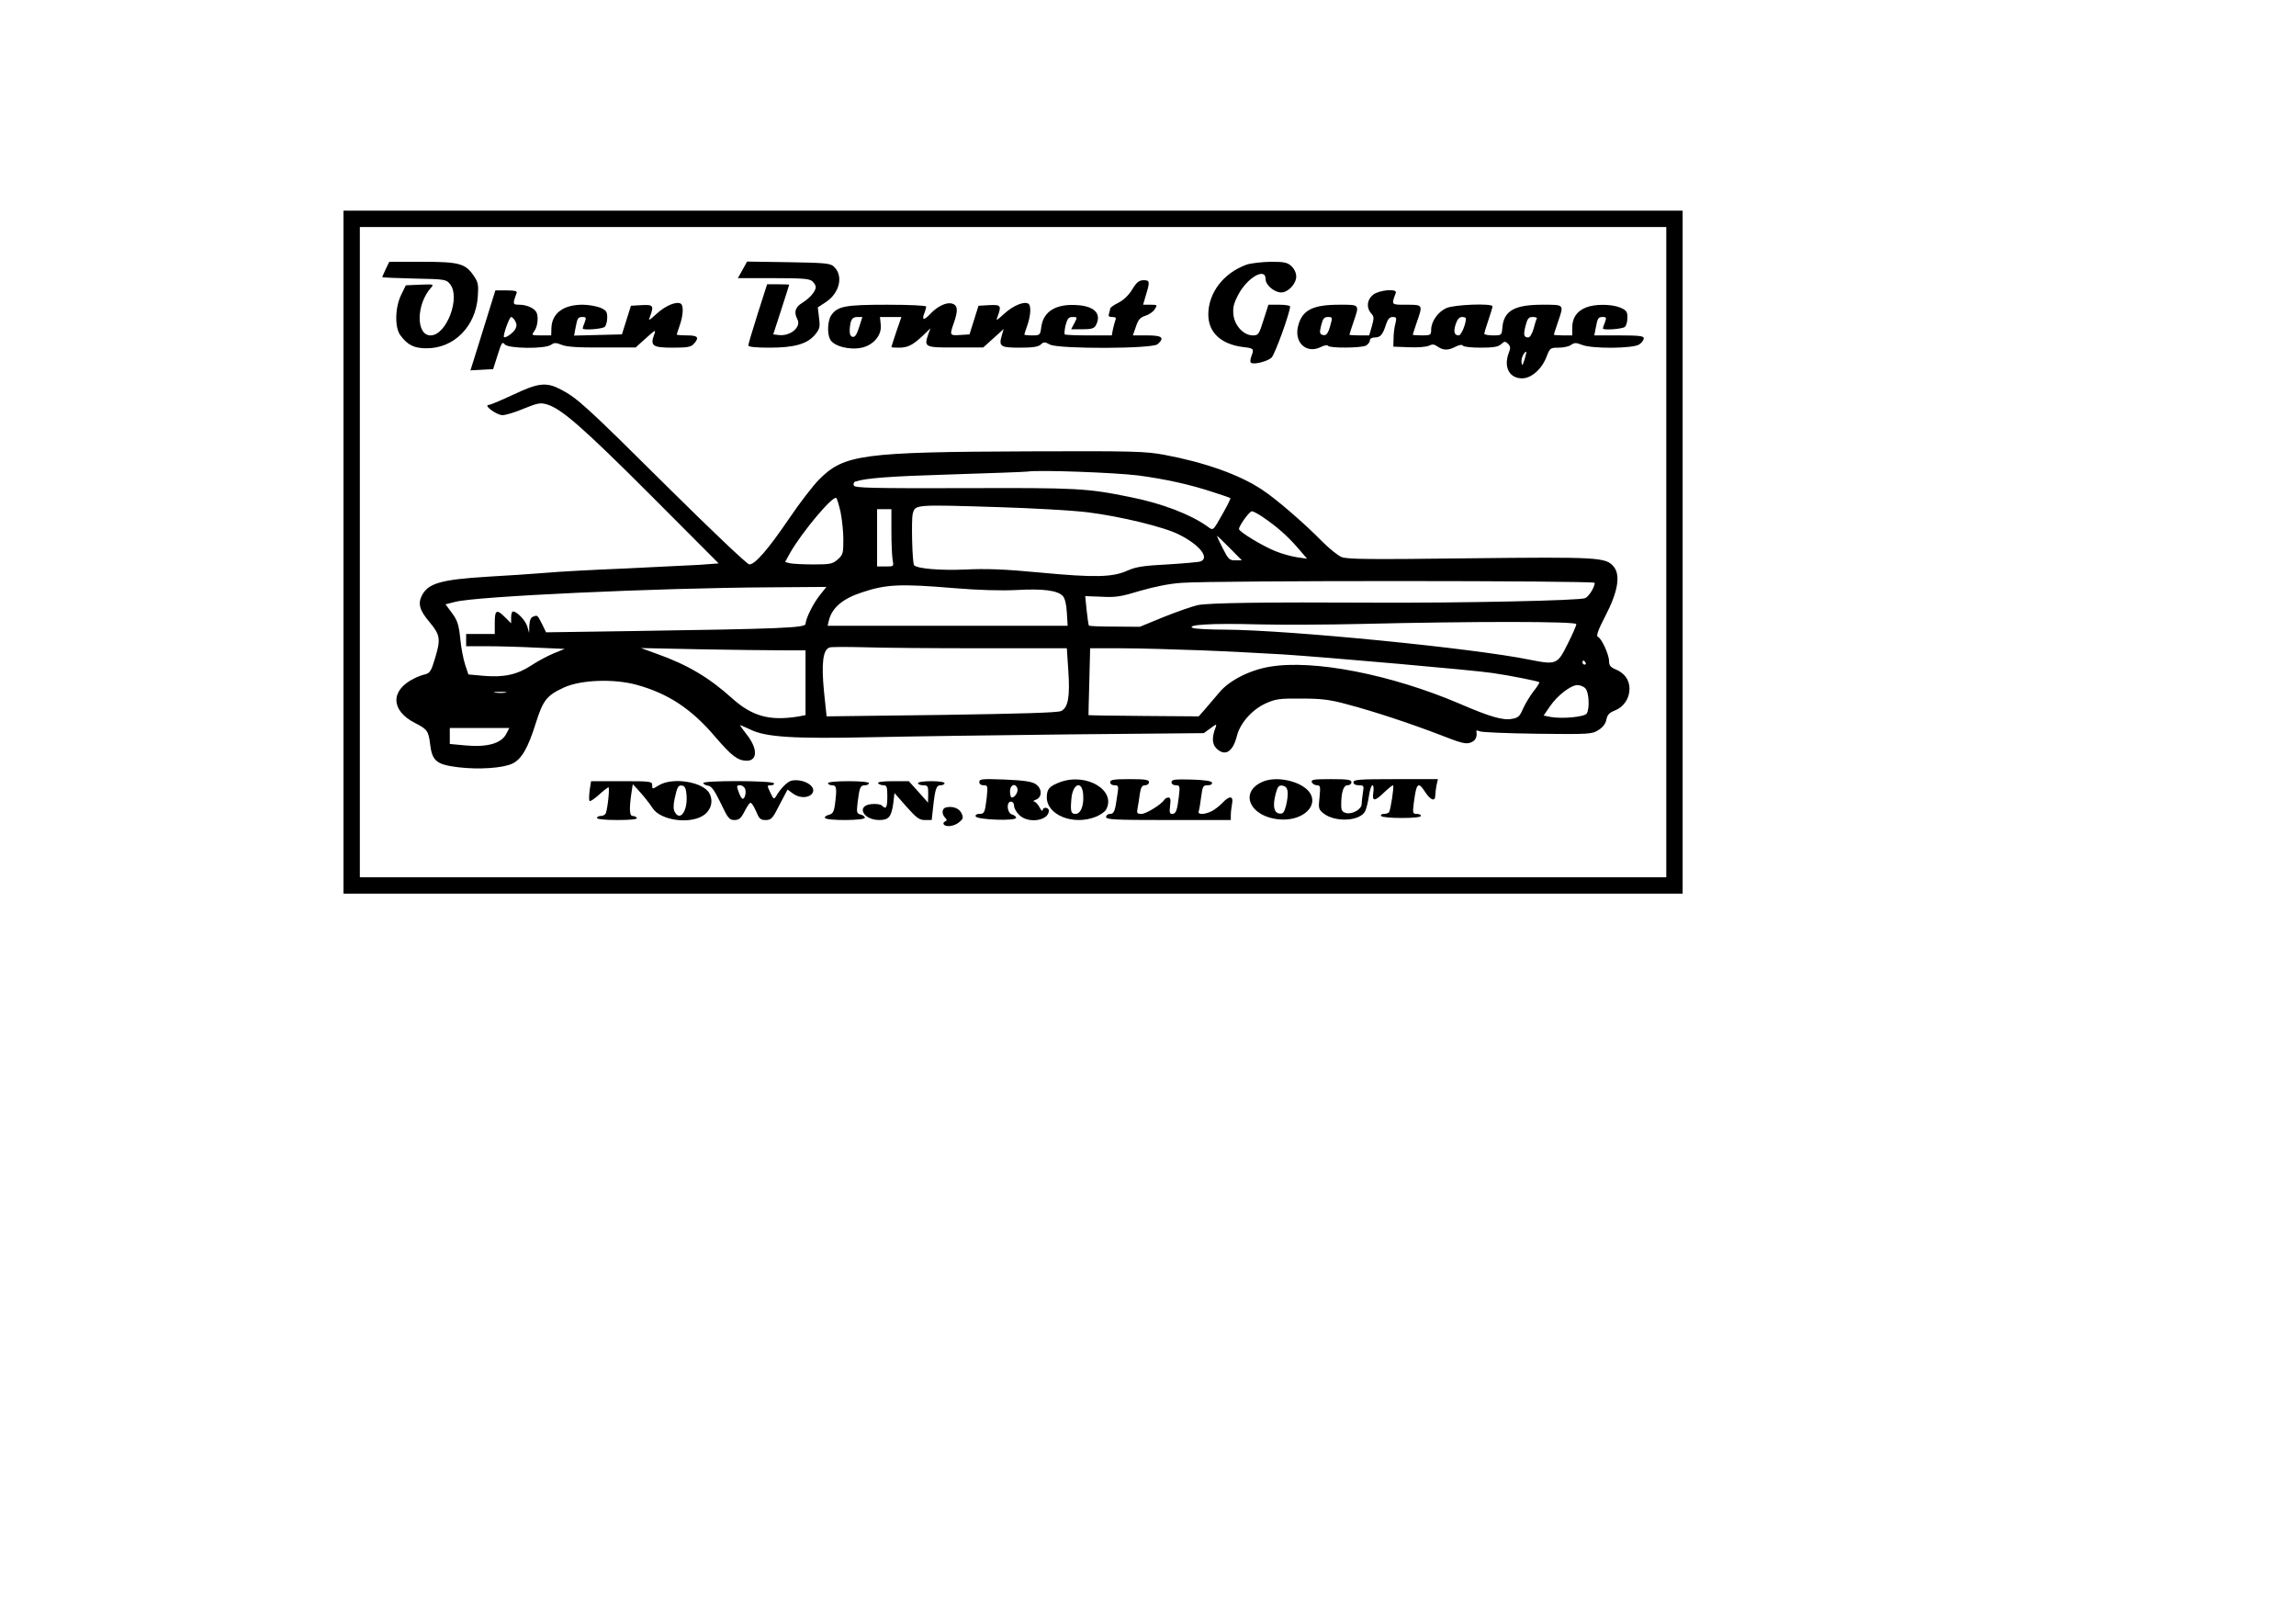 <?xml version="1.0" encoding="UTF-8" standalone="yes"?>
<svg version="1.0" xmlns="http://www.w3.org/2000/svg" width="297mm" height="210mm" viewBox="0 0 1123 794" preserveAspectRatio="xMidYMid meet">
  <g transform="translate(0,794) scale(0.1,-0.1)" fill="#000000" stroke="none">
    <path d="M1680 5240 l0 -1670 3275 0 3275 0 0 1670 0 1670 -3275 0 -3275 0 0
-1670z m6470 0 l0 -1590 -3195 0 -3195 0 0 1590 0 1590 3195 0 3195 0 0 -1590z"/>
    <path d="M1887 6625 c-9 -20 -17 -37 -17 -40 0 -2 70 -5 156 -7 150 -3 157 -4
175 -27 53 -65 -17 -251 -95 -251 -72 0 -71 152 2 233 15 17 13 18 -53 15
l-70 -3 -23 -47 c-30 -61 -32 -159 -4 -197 36 -49 68 -64 129 -64 134 0 240
107 250 253 4 56 2 70 -19 100 -41 62 -72 70 -254 70 l-160 0 -17 -35z"/>
    <path d="M3632 6621 l-23 -41 175 0 c145 0 177 -3 190 -16 9 -8 16 -21 16 -27
0 -21 -28 -54 -65 -77 -36 -22 -43 -46 -25 -81 21 -38 -35 -85 -93 -77 l-25 3
39 120 c21 66 39 121 39 123 0 1 -24 2 -54 2 l-54 0 -46 -144 c-25 -79 -46
-149 -46 -155 0 -7 35 -11 103 -11 123 0 185 18 223 63 23 28 26 37 20 83 l-6
51 41 27 c67 45 85 129 37 173 -18 16 -44 18 -222 21 l-202 3 -22 -40z"/>
    <path d="M6097 6646 c-113 -41 -187 -138 -187 -244 0 -88 63 -146 171 -159 52
-6 54 -8 39 -47 -5 -14 -6 -28 -1 -30 15 -10 80 7 100 25 17 16 91 221 91 251
0 4 -24 8 -53 8 l-53 0 -24 -75 c-22 -70 -25 -75 -52 -75 -45 0 -89 47 -95
100 -4 36 1 56 24 100 44 83 133 134 133 76 0 -30 43 -66 77 -66 33 0 73 42
73 78 0 17 -9 37 -23 50 -20 19 -35 22 -103 22 -43 -1 -96 -7 -117 -14z"/>
    <path d="M5538 6525 c-16 -27 -42 -52 -67 -65 -23 -11 -41 -24 -41 -29 0 -5
-3 -16 -6 -25 -4 -12 0 -16 16 -16 17 0 21 -4 15 -17 -3 -10 -9 -30 -12 -45
l-5 -28 -113 0 c-61 0 -114 2 -117 5 -3 3 -1 24 4 45 9 33 15 40 34 40 24 0
24 -1 9 -30 l-16 -30 55 0 c44 0 57 4 66 19 29 56 -5 93 -89 99 -105 8 -168
-30 -178 -107 -5 -40 -7 -41 -44 -41 -22 0 -39 2 -39 4 0 2 7 23 15 46 17 49
19 96 5 105 -21 13 -74 -9 -117 -48 -41 -37 -43 -38 -33 -13 19 52 15 57 -42
54 l-52 -3 -22 -70 -22 -70 -46 -3 c-51 -3 -52 -2 -31 58 22 62 20 88 -9 96
-28 7 -71 -14 -105 -50 -31 -33 -43 -33 -31 0 6 14 10 30 10 35 0 5 -79 9
-190 9 -205 0 -243 -7 -274 -51 -18 -26 -21 -90 -6 -118 17 -34 96 -54 155
-41 58 13 98 61 93 111 l-4 39 53 0 52 0 -25 -72 c-13 -39 -24 -73 -24 -75 0
-2 16 -3 36 -3 44 0 68 12 117 58 l38 37 -12 -33 c-20 -59 -14 -62 135 -61
l135 0 50 45 50 45 -9 -31 c-16 -54 -7 -60 88 -60 62 0 90 4 102 15 15 14 20
14 46 0 44 -22 501 -21 526 2 36 32 22 43 -51 43 l-70 0 15 43 c11 34 21 45
46 53 17 5 38 19 46 32 14 21 13 22 -21 22 l-36 0 14 48 c20 65 19 72 -12 72
-22 -1 -34 -10 -55 -45z m-1336 -185 c-11 -36 -21 -50 -32 -47 -10 2 -15 13
-14 35 3 48 11 62 38 62 l24 0 -16 -50z"/>
    <path d="M2385 6398 c-21 -68 -49 -156 -61 -196 l-23 -73 56 3 55 3 22 69 c19
61 23 67 35 52 18 -21 197 -23 226 -2 16 11 24 11 52 0 23 -10 79 -14 197 -13
l165 0 51 46 c46 41 49 43 40 18 -21 -56 -8 -65 89 -65 72 0 91 3 104 18 29
32 21 42 -33 42 -27 0 -50 2 -50 4 0 2 7 23 15 46 17 49 19 96 5 105 -21 13
-74 -9 -117 -48 -41 -37 -43 -38 -33 -13 19 52 15 57 -42 54 l-52 -3 -22 -70
-22 -70 -117 -3 -117 -3 7 38 c9 48 12 53 35 53 17 0 18 -4 10 -26 -6 -14 -10
-27 -10 -30 0 -10 97 -3 108 8 7 7 12 27 12 46 0 28 -5 35 -35 48 -19 7 -57
14 -85 14 -95 0 -151 -42 -153 -115 l-1 -35 -49 0 c-48 0 -48 0 -33 22 17 23
21 75 8 94 -12 19 -49 34 -82 34 -33 0 -33 3 -13 58 4 9 -10 12 -49 12 l-55 0
-38 -122z m135 -28 c8 -14 8 -26 0 -40 -10 -18 -48 -45 -55 -38 -6 7 26 98 35
98 5 0 14 -9 20 -20z"/>
    <path d="M6716 6499 c-30 -24 -34 -63 -10 -91 15 -15 15 -23 4 -63 l-13 -45
-48 0 c-27 0 -49 2 -49 3 0 2 9 30 20 62 30 88 32 85 -69 85 -130 0 -181 -26
-201 -101 -23 -83 39 -141 110 -106 17 9 32 11 36 6 7 -12 161 -11 185 1 10 6
19 17 19 25 0 9 10 15 24 15 28 0 39 13 55 63 9 27 18 37 33 37 18 0 20 -4 13
-32 -5 -18 -9 -51 -9 -73 l-1 -40 77 -3 c43 -2 87 2 98 8 16 8 25 7 42 -5 28
-19 51 -19 88 0 18 9 31 11 35 5 3 -6 43 -10 87 -10 62 0 86 4 100 17 17 15
20 15 34 2 12 -12 13 -21 4 -43 -27 -71 2 -126 65 -126 45 0 96 45 119 105 17
44 19 45 60 45 23 0 51 6 61 14 16 11 24 11 52 0 48 -20 251 -19 281 2 12 8
22 22 22 30 0 11 -22 14 -121 14 l-121 0 7 37 c9 48 12 53 35 53 17 0 18 -4
10 -26 -6 -14 -10 -27 -10 -30 0 -10 97 -3 108 8 7 7 12 27 12 46 0 28 -5 35
-35 48 -44 18 -126 18 -169 0 -44 -18 -66 -51 -66 -98 l0 -38 -45 0 c-25 0
-45 2 -45 3 0 2 9 30 20 62 30 88 33 85 -76 85 -138 0 -190 -30 -196 -115 -3
-34 -4 -35 -45 -35 -24 0 -43 4 -43 8 0 5 9 35 20 67 11 32 20 62 20 67 0 16
-190 9 -227 -9 -41 -19 -73 -66 -73 -105 0 -26 -3 -28 -45 -28 -25 0 -45 2
-45 3 0 2 9 30 20 62 30 86 30 85 -51 85 -76 0 -74 -2 -52 58 9 22 -80 15
-111 -9z m-208 -146 c-12 -46 -22 -57 -41 -50 -13 5 -13 13 -5 46 8 33 15 41
33 41 22 0 23 -2 13 -37z m662 30 c0 -28 -23 -83 -35 -83 -22 0 -27 18 -15 55
8 24 18 35 31 35 10 0 19 -3 19 -7z m347 0 c-3 -5 -10 -27 -16 -50 -7 -25 -18
-43 -26 -43 -22 0 -25 13 -13 58 9 35 15 42 35 42 13 0 22 -3 20 -7z m-60
-200 c-10 -32 -13 -34 -15 -15 -3 19 12 52 23 52 2 0 -2 -17 -8 -37z"/>
    <path d="M2510 6010 c-58 -27 -112 -50 -120 -50 -27 -1 39 -50 68 -50 15 0 62
14 104 32 70 28 81 30 115 20 71 -22 178 -116 508 -446 l330 -331 -95 -7 c-52
-3 -216 -11 -365 -18 -148 -6 -322 -15 -385 -21 -63 -5 -191 -14 -285 -19
-228 -14 -290 -32 -321 -91 -21 -41 -12 -73 36 -130 53 -63 56 -84 29 -174
-19 -65 -26 -76 -48 -82 -14 -3 -39 -12 -56 -21 -116 -57 -115 -156 4 -217 61
-31 67 -39 75 -106 10 -81 32 -98 138 -111 101 -12 218 -4 264 18 45 21 77 77
115 199 35 111 53 134 137 173 83 38 244 44 357 13 154 -43 267 -117 384 -255
80 -93 109 -115 153 -116 55 0 54 62 -2 131 -16 21 -30 40 -30 42 0 2 22 -7
49 -20 76 -38 213 -46 591 -38 179 4 618 10 977 14 l651 6 33 24 c28 21 31 22
25 5 -19 -48 -18 -82 3 -103 42 -42 81 -19 101 61 16 63 75 129 142 159 47 21
67 24 173 23 97 0 139 -5 220 -27 137 -36 317 -96 460 -151 102 -40 125 -46
148 -37 24 9 33 27 28 55 -1 5 6 5 16 0 10 -5 137 -10 283 -12 252 -3 267 -2
298 18 21 13 35 31 39 51 4 23 14 34 42 45 43 17 71 59 71 106 0 43 -24 76
-66 94 -27 11 -34 20 -34 41 0 32 -37 113 -55 119 -9 4 2 35 38 104 60 116 74
197 40 239 -38 46 -73 48 -708 41 -482 -6 -596 -5 -623 6 -18 7 -61 42 -95 76
-87 89 -227 210 -295 254 -110 73 -279 133 -477 170 -91 17 -151 19 -660 17
-819 -3 -907 -15 -1029 -138 -28 -28 -94 -113 -146 -190 -104 -153 -167 -225
-195 -225 -10 0 -180 161 -399 378 -400 397 -441 434 -520 476 -73 39 -112 35
-236 -24z m3058 -395 c134 -18 252 -44 367 -82 44 -14 82 -27 83 -29 2 -1 -12
-31 -32 -66 -56 -99 -50 -94 -82 -71 -84 59 -220 111 -374 142 -216 44 -262
46 -817 44 -457 -1 -532 1 -537 13 -3 8 0 17 7 19 51 17 168 26 467 35 190 6
359 12 375 14 62 9 430 -5 543 -19z m-1457 -177 c7 -35 14 -96 14 -136 0 -68
-2 -75 -28 -98 -25 -22 -37 -24 -120 -24 -51 0 -102 3 -115 6 l-22 6 26 47
c59 102 206 277 224 266 4 -2 13 -33 21 -67z m779 22 c162 -5 356 -16 430 -25
160 -20 375 -72 447 -109 100 -50 150 -113 106 -131 -10 -4 -83 -10 -163 -15
-118 -6 -154 -12 -195 -30 -73 -33 -159 -35 -425 -10 -178 17 -268 20 -370 15
-122 -5 -232 4 -249 21 -9 8 -14 221 -7 250 12 48 7 47 426 34z m-530 -119 c0
-60 3 -123 6 -140 6 -31 6 -31 -35 -31 l-41 0 0 140 0 140 35 0 35 0 0 -109z
m1816 71 c68 -46 119 -91 169 -148 l48 -56 -49 7 c-27 4 -75 17 -106 30 -61
24 -178 95 -178 108 0 16 51 87 63 87 6 0 30 -12 53 -28z m-161 -152 l59 -60
-32 0 c-29 0 -34 5 -62 60 -17 33 -29 60 -27 60 1 0 29 -27 62 -60z m1785
-170 c0 -21 -29 -68 -47 -75 -26 -12 -617 -24 -1033 -22 -540 3 -808 -1 -862
-12 -26 -6 -101 -32 -166 -58 l-117 -48 -122 1 c-68 0 -124 2 -127 5 -2 2 -7
36 -11 74 l-7 70 81 -3 c68 -4 96 1 188 29 69 20 142 35 203 39 163 12 2020
11 2020 0z m-3133 -26 c122 -10 230 -13 308 -9 126 7 197 -2 223 -29 10 -10
18 -40 20 -81 l4 -65 -587 0 -587 0 6 26 c16 63 68 107 164 138 117 39 187 42
449 20z m-656 -33 c-34 -42 -70 -116 -71 -142 0 -19 -116 -24 -857 -35 l-412
-6 -20 41 c-23 45 -22 44 -45 35 -10 -4 -16 -19 -17 -43 l-1 -36 -9 32 c-9 29
-50 73 -70 73 -5 0 -9 -13 -9 -29 l0 -29 -29 29 c-42 42 -51 37 -51 -26 l0
-55 -70 0 -70 0 0 -30 0 -30 103 0 c57 0 166 -3 241 -7 l138 -6 -54 -22 c-29
-12 -78 -38 -108 -58 -70 -46 -134 -60 -232 -52 l-77 7 -16 48 c-9 27 -20 85
-24 129 -7 67 -14 87 -40 123 l-32 43 48 12 c101 27 986 68 1536 71 l279 2
-31 -39z m3699 -143 c0 -7 -19 -51 -43 -98 -49 -99 -55 -102 -185 -76 -280 57
-1178 145 -1486 147 -77 0 -150 4 -161 8 -39 16 96 24 310 18 115 -3 347 -2
515 2 547 13 1050 13 1050 -1z m-2914 -118 l422 0 7 -106 c9 -130 0 -184 -35
-201 -18 -8 -190 -13 -586 -19 l-561 -7 -13 124 c-13 136 -5 203 28 213 9 3
84 3 166 1 82 -3 339 -5 572 -5z m-969 -10 l113 0 0 -159 0 -158 -37 -7 c-139
-22 -224 1 -323 90 -112 101 -217 163 -365 216 l-80 29 289 -6 c159 -3 340 -5
403 -5z m2048 0 c132 -5 312 -15 400 -20 216 -14 944 -78 1025 -91 85 -12 224
-40 229 -45 2 -2 -10 -22 -28 -44 -17 -22 -40 -60 -51 -84 -16 -38 -24 -46
-54 -51 -44 -9 -109 10 -257 74 -335 143 -714 217 -927 181 -99 -16 -201 -68
-249 -127 -21 -24 -52 -61 -69 -81 l-31 -35 -269 2 c-148 1 -269 3 -270 4 0 1
1 75 4 165 l4 162 152 0 c83 0 259 -5 391 -10z m1880 -60 c3 -5 1 -10 -4 -10
-6 0 -11 5 -11 10 0 6 2 10 4 10 3 0 8 -4 11 -10z m-1 -126 c18 -17 22 -99 7
-123 -11 -17 -120 -27 -176 -17 l-35 7 31 45 c36 53 102 104 135 104 12 0 30
-7 38 -16z m-5281 -21 c-13 -2 -35 -2 -50 0 -16 2 -5 4 22 4 28 0 40 -2 28 -4z
m3 -202 c-25 -47 -93 -66 -201 -56 l-75 7 0 39 0 39 145 0 146 0 -15 -29z"/>
    <path d="M3873 4123 c-21 -4 -55 -38 -78 -78 -9 -15 -13 -12 -27 19 -17 35
-17 36 3 36 11 0 17 5 14 10 -8 13 -345 14 -345 1 0 -5 10 -11 23 -13 17 -2
31 -22 62 -85 35 -74 42 -83 67 -83 22 0 32 8 48 39 11 22 24 42 29 45 5 3 17
-14 28 -39 16 -39 22 -45 48 -45 27 0 34 7 68 75 l39 74 27 -20 c33 -24 79
-22 95 3 20 33 -43 71 -101 61z m-228 -42 c6 -21 -4 -53 -15 -46 -4 3 -13 18
-18 35 -10 26 -9 30 8 30 10 0 21 -8 25 -19z"/>
    <path d="M4790 4116 c0 -10 8 -16 21 -16 20 0 21 -3 15 -62 -9 -73 -11 -78
-37 -78 -12 0 -19 -5 -17 -12 6 -17 198 -24 198 -7 0 6 -9 13 -20 16 -25 7
-29 63 -5 63 8 0 15 -9 15 -20 0 -12 11 -32 25 -45 43 -44 145 -29 145 21 0
17 -30 19 -30 2 -1 -7 -8 -1 -16 15 -8 15 -20 27 -27 28 -7 0 -2 4 11 9 31 13
29 55 -3 76 -18 12 -58 18 -150 22 -112 4 -125 3 -125 -12z m186 -31 c6 -16
-12 -45 -27 -45 -5 0 -9 14 -9 30 0 32 26 43 36 15z"/>
    <path d="M5187 4116 c-54 -20 -67 -34 -67 -75 0 -87 130 -139 240 -95 22 9 45
25 50 35 51 93 -94 181 -223 135z m111 -62 c4 -54 -12 -94 -38 -94 -21 0 -25
11 -20 70 5 78 53 98 58 24z"/>
    <path d="M5430 4115 c0 -9 9 -15 21 -15 20 0 21 -4 14 -47 -11 -81 -16 -93
-36 -93 -10 0 -19 -7 -19 -15 0 -13 42 -15 305 -15 l305 0 0 24 c0 13 3 38 6
55 8 40 -12 42 -47 5 -13 -14 -36 -32 -51 -40 -35 -18 -72 -19 -65 -1 3 8 8
39 12 70 7 52 9 57 32 57 15 0 23 5 21 13 -3 8 -35 13 -101 15 -82 2 -97 0
-97 -13 0 -9 9 -15 21 -15 20 0 21 -4 15 -54 -8 -69 -14 -86 -33 -86 -12 0
-14 8 -10 40 4 30 2 40 -8 40 -8 0 -17 -5 -20 -11 -15 -23 -89 -69 -112 -69
-21 0 -24 4 -19 28 3 15 8 46 11 70 5 32 11 42 26 42 10 0 19 7 19 15 0 12
-17 15 -95 15 -78 0 -95 -3 -95 -15z"/>
    <path d="M6180 4119 c-122 -49 -70 -173 78 -186 107 -9 188 59 152 125 -32 57
-156 90 -230 61z m118 -51 c2 -14 -2 -45 -8 -68 -9 -34 -15 -41 -33 -38 -27 4
-33 39 -17 98 9 34 15 41 33 38 15 -2 23 -11 25 -30z"/>
    <path d="M6416 4115 c4 -8 15 -15 25 -15 17 0 18 -6 13 -58 -6 -55 -5 -60 20
-80 58 -45 181 -38 204 13 6 13 14 47 18 75 4 27 11 50 17 50 5 0 7 -15 4 -35
-7 -46 7 -45 55 2 21 20 40 35 42 32 5 -5 -12 -118 -20 -131 -3 -4 -14 -8 -25
-8 -11 0 -17 -4 -14 -10 3 -6 48 -10 101 -10 56 0 94 4 94 10 0 6 -9 10 -21
10 -19 0 -20 4 -14 53 13 100 21 108 57 52 25 -38 48 -46 48 -16 0 10 3 33 6
50 l7 31 -207 0 c-176 0 -206 -2 -206 -15 0 -10 10 -15 26 -15 25 0 26 -2 20
-37 -3 -21 -6 -46 -6 -55 0 -25 -45 -51 -75 -44 -20 5 -25 12 -25 40 0 62 11
96 31 96 11 0 19 7 19 15 0 12 -18 15 -100 15 -84 0 -98 -2 -94 -15z"/>
    <path d="M2884 4075 c-3 -25 -4 -49 0 -52 3 -3 24 11 46 31 22 20 43 36 46 36
7 0 -4 -104 -13 -127 -3 -7 -14 -13 -24 -13 -10 0 -19 -4 -19 -10 0 -6 40 -10
101 -10 64 0 98 4 94 10 -3 6 -13 10 -21 10 -15 0 -17 33 -6 110 l7 45 20 -21
c31 -34 59 -68 77 -96 39 -60 182 -80 249 -35 37 25 49 69 29 107 -30 57 -180
81 -247 40 -33 -20 -33 -20 -33 0 0 19 -7 20 -149 20 l-150 0 -7 -45z m474
-24 c6 -77 -32 -130 -58 -81 -7 13 -7 33 0 66 13 59 18 66 38 62 12 -2 18 -16
20 -47z"/>
    <path d="M4050 4110 c0 -5 9 -10 20 -10 22 0 24 -15 14 -93 -5 -37 -11 -47
-31 -52 -13 -3 -21 -10 -18 -15 9 -14 195 -13 195 1 0 6 -9 13 -21 16 -19 5
-20 10 -14 61 9 72 13 82 36 82 10 0 19 5 19 10 0 6 -40 10 -100 10 -60 0
-100 -4 -100 -10z"/>
    <path d="M4295 4110 c3 -5 15 -10 26 -10 16 0 19 -7 19 -55 0 -55 -6 -65 -27
-44 -6 6 -28 9 -49 7 -78 -6 -44 -78 37 -78 46 0 59 16 68 81 l6 51 58 -66
c50 -56 63 -66 91 -66 l33 0 7 63 c10 92 16 107 37 107 10 0 19 5 19 10 0 6
-28 10 -65 10 -37 0 -65 -4 -65 -10 0 -5 11 -10 25 -10 23 0 25 -4 25 -42 l-1
-43 -47 53 -47 52 -78 0 c-50 0 -76 -4 -72 -10z"/>
    <path d="M4628 3992 c-21 -4 -24 -32 -5 -51 10 -11 9 -14 -1 -18 -6 -3 -10 -9
-6 -14 9 -15 51 -10 75 10 20 16 22 22 12 44 -11 24 -42 36 -75 29z"/>
  </g>
</svg>